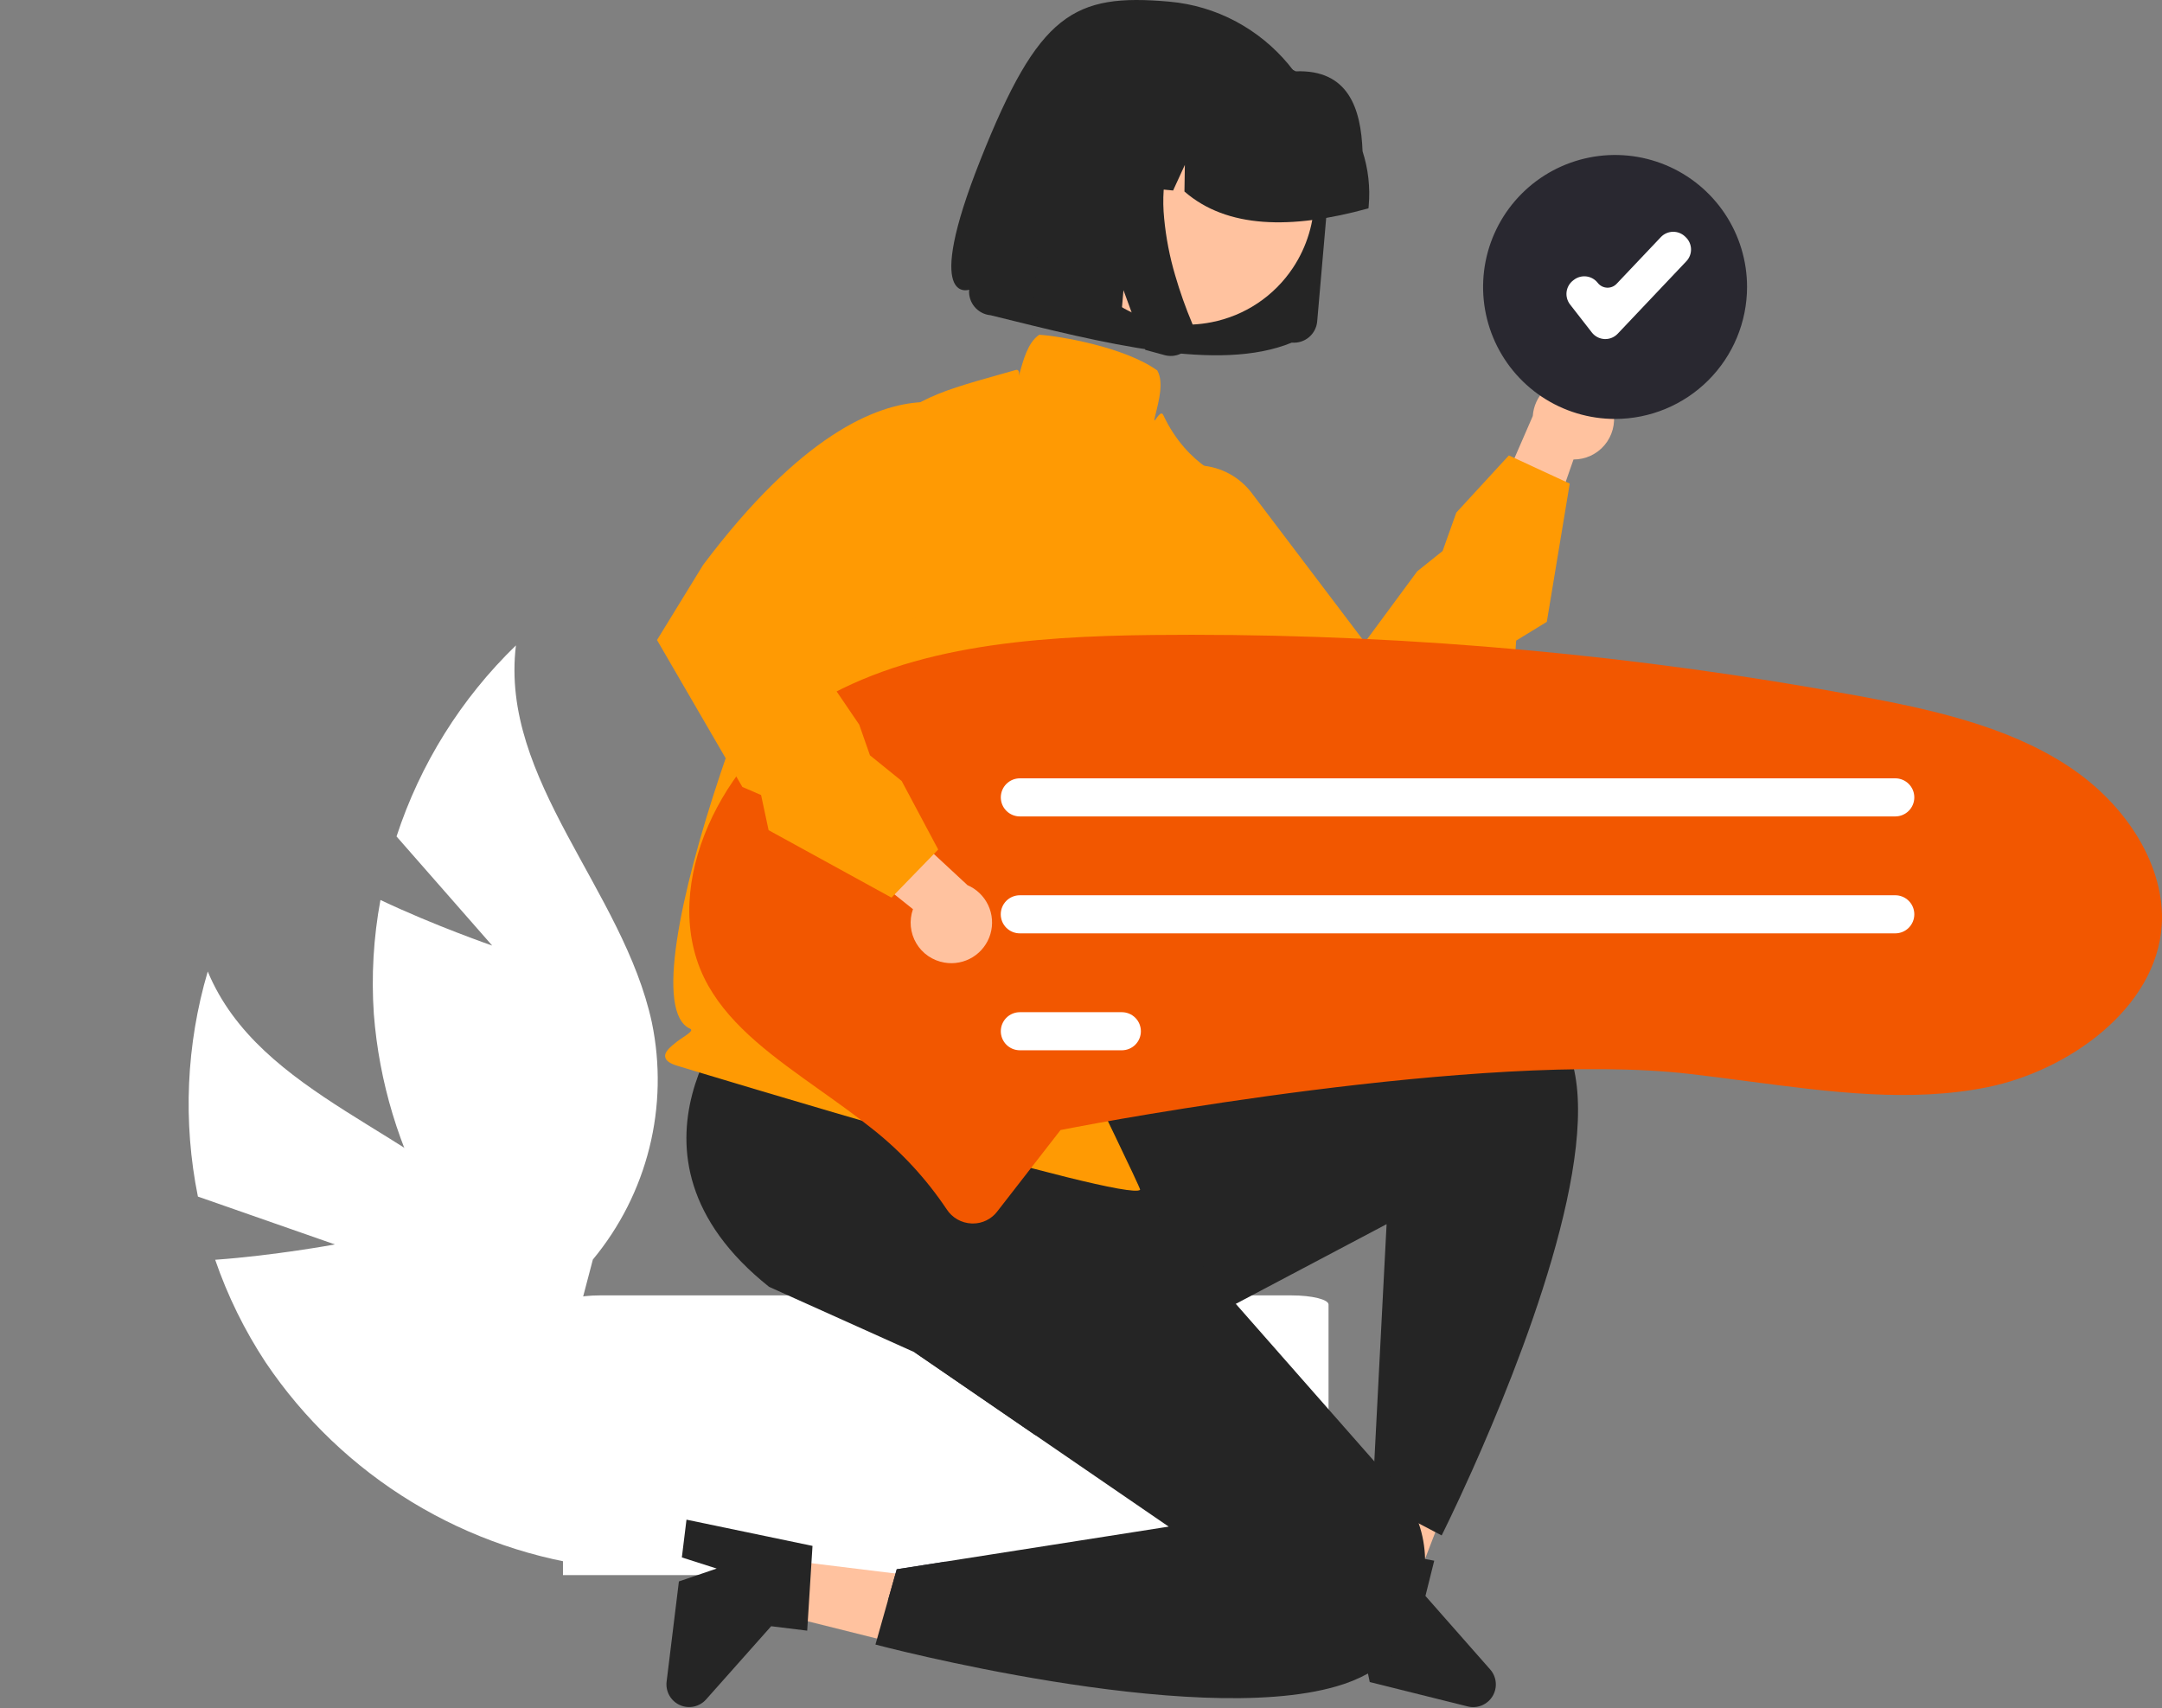 <svg width="362" height="286" viewBox="0 0 362 286" fill="none" xmlns="http://www.w3.org/2000/svg">
<rect x="0" y="0" width="362" height="286" fill="#808080" stroke="none"/>
<g clip-path="url(#clip0_677_799)">
<path d="M56.076 208.363L33.136 200.348C30.61 187.838 31.177 174.901 34.786 162.66C43.489 183.612 70.632 189.47 85.703 206.428C90.362 211.753 93.764 218.058 95.656 224.877C97.548 231.695 97.881 238.852 96.631 245.817L101.023 262.482C89.675 261.181 78.743 257.435 68.982 251.501C59.22 245.568 50.861 237.589 44.48 228.115C40.953 222.764 38.114 216.99 36.03 210.93C45.932 210.228 56.076 208.363 56.076 208.363Z" fill="white"/>
<path d="M82.414 158.324L66.394 140.052C70.356 127.921 77.219 116.94 86.387 108.062C83.645 130.583 104.385 149.047 109.152 171.228C110.586 178.157 110.442 185.32 108.731 192.187C107.02 199.053 103.786 205.446 99.268 210.892L94.885 227.56C85.649 220.839 77.979 212.196 72.404 202.225C66.83 192.255 63.483 181.194 62.595 169.805C62.16 163.412 62.532 156.988 63.702 150.687C72.666 154.952 82.414 158.324 82.414 158.324Z" fill="white"/>
<path d="M216.261 216.895H100.432C97.029 216.895 94.262 217.58 94.262 218.426V263.731H222.447V218.426C222.447 217.58 219.68 216.895 216.261 216.895Z" fill="white"/>
<path d="M129.651 260.973L128.568 269.791L162.065 278.162L163.663 265.147L129.651 260.973Z" fill="#FFC29F"/>
<path d="M136.044 258.838L135.155 273.029L129.12 272.288L118.225 284.547C117.687 285.152 116.97 285.57 116.178 285.739C115.386 285.908 114.56 285.819 113.822 285.485C113.084 285.152 112.472 284.591 112.075 283.885C111.678 283.179 111.517 282.365 111.616 281.561L113.674 264.789L119.999 262.631L114.168 260.769L114.944 254.445L136.044 258.838Z" fill="#252525"/>
<path d="M227.508 265.313L236.129 267.461L248.518 235.233L235.795 232.062L227.508 265.313Z" fill="#FFC29F"/>
<path d="M249.512 279.525L238.672 267.219L240.144 261.316L238.61 261.03H238.601L229.023 259.242L226.165 258.707L219.235 279.114L225.42 280.658L227.976 275.095L229.047 280.204L229.348 281.633L245.746 285.719C246.531 285.915 247.359 285.855 248.108 285.547C248.856 285.239 249.487 284.7 249.908 284.008C250.328 283.316 250.517 282.508 250.445 281.702C250.374 280.895 250.047 280.133 249.512 279.525Z" fill="#252525"/>
<path d="M155.175 261.965L158.3 261.473C154.945 264.966 151.724 267.275 148.666 267.992L150.147 262.753L155.175 261.965Z" fill="#2F2E41"/>
<path d="M246.477 246.237C243.518 252.852 241.387 257.086 241.387 257.086L240.331 256.532L237.549 255.074L230.925 251.6L229.788 251.002L230.113 244.684L231.556 216.745L232.168 204.969L206.919 218.312L177.044 234.103C175.821 236.234 174.605 238.309 173.398 240.325L153.101 226.404L173.699 196.347L185.704 190.736L183.114 190.235C183.776 189.277 184.525 188.383 185.351 187.563L186.259 187.052C186.259 187.052 243.385 155.585 259.82 171.72C261.238 173.163 262.301 174.915 262.927 176.838C268.561 193.021 254.487 228.344 246.477 246.237Z" fill="#252525"/>
<path d="M233.907 275.835C232.677 277.675 231.006 279.178 229.047 280.208C227.387 281.116 225.63 281.833 223.809 282.344C199.588 289.422 146.582 275.357 146.582 275.357L148.665 267.993L150.147 262.755L155.175 261.966L158.3 261.474L195.683 255.61L185.384 248.546L173.398 240.326L153.101 226.404L128.774 215.464C100.577 193.002 124.186 167.816 124.186 167.816L139.967 156.632L145.091 153L176.566 169.106L185.704 190.737L188.514 197.385L206.919 218.313L230.113 244.684L230.294 244.89C230.965 245.399 231.596 245.958 232.182 246.563C232.397 246.773 232.622 247.007 232.851 247.26C234.936 249.516 236.535 252.175 237.549 255.074C238.208 256.986 238.566 258.989 238.61 261.01C238.612 261.014 238.614 261.018 238.614 261.022C238.614 261.026 238.612 261.03 238.61 261.034C238.715 265.244 237.506 270.21 233.907 275.835Z" fill="#252525"/>
<path d="M113.398 178.445C112.143 178.067 111.504 177.605 111.387 176.994C111.216 176.097 112.225 175.297 113.393 174.37C114.207 173.725 116.356 172.601 115.57 172.255C103.661 167.012 132.614 92.572 141.015 84.113C142.722 82.394 142.518 78.905 144.793 75.801C151.007 67.323 156.459 65.787 167.32 62.728C168.202 62.48 169.121 62.219 170.076 61.947C171.312 61.595 170.009 65.106 170.653 62.752C171.369 60.135 172.11 57.429 173.888 56.135L174.004 56.051L174.147 56.06C177.438 56.278 188.184 58.081 193.695 61.973L193.771 62.027L193.815 62.109C194.831 64.004 194.113 66.864 193.418 69.629C192.847 71.899 194.22 68.307 194.766 69.474C198.943 78.392 206.125 80.412 206.198 80.432L206.555 80.528L206.483 80.891C208.361 90.625 195.484 120.783 192.7 141.091C189.872 161.723 205.995 184.96 182.302 181.053C182.356 181.233 191.046 199.072 190.905 199.214C188.75 201.372 118.129 179.874 113.398 178.445Z" fill="#FF9A03"/>
<path d="M270.155 68.989C270.327 69.964 270.282 70.966 270.024 71.922C269.767 72.878 269.303 73.766 268.665 74.523C268.027 75.281 267.231 75.889 266.332 76.306C265.434 76.722 264.455 76.936 263.465 76.934L255.51 99.653L247.93 89.702L256.646 69.653C256.761 67.99 257.482 66.427 258.672 65.26C259.863 64.093 261.44 63.403 263.106 63.321C264.771 63.239 266.408 63.771 267.708 64.815C269.007 65.86 269.878 67.345 270.155 68.989Z" fill="#FFC29F"/>
<path d="M235.147 132.3L220.728 129.183C194.72 120.948 185.803 110.785 182.895 103.707C179.793 96.156 182.62 90.629 182.742 90.398L182.816 90.298L192.144 81.221C193.329 80.068 194.745 79.18 196.299 78.616C197.853 78.052 199.51 77.824 201.158 77.949C202.807 78.073 204.41 78.547 205.862 79.338C207.313 80.129 208.58 81.22 209.578 82.538L228.52 107.548L237.291 95.665L241.545 92.261L243.84 85.828L252.642 76.254L262.832 80.969L258.995 104.121L253.862 107.26L253.62 110.668L253.535 110.768L235.147 132.3Z" fill="#FF9A03"/>
<path d="M162.905 204.855C162.834 204.855 162.762 204.854 162.691 204.851C161.853 204.82 161.035 204.588 160.306 204.174C159.578 203.759 158.96 203.175 158.505 202.471C155.102 197.384 150.926 192.861 146.128 189.063C143.223 186.741 140.187 184.582 137.252 182.494C129.679 177.109 122.547 172.038 118.588 165.031C109.957 149.751 120.122 128.468 134.643 118.923C150.931 108.218 172.355 106.539 193.08 106.319C195.234 106.296 197.39 106.285 199.546 106.285C236.889 106.299 274.153 109.707 310.879 116.465C323.091 118.718 335.874 121.478 346.146 128.177C356.358 134.835 362.565 145.321 361.959 154.891C361.075 168.862 346.265 179.302 332.779 182.031C319.925 184.63 306.571 182.874 292.434 181.013C289.313 180.603 286.086 180.178 282.895 179.809C248.214 175.801 183.064 188.156 180.308 188.684L177.573 189.208L166.963 202.862C166.486 203.484 165.871 203.988 165.167 204.334C164.463 204.679 163.689 204.858 162.905 204.855Z" fill="#F25700"/>
<path d="M317.343 136.699H170.759C169.914 136.698 169.103 136.361 168.506 135.763C167.909 135.165 167.573 134.355 167.573 133.51C167.573 132.664 167.909 131.854 168.506 131.256C169.103 130.658 169.914 130.321 170.759 130.32H317.343C318.188 130.321 318.998 130.658 319.595 131.256C320.193 131.854 320.528 132.664 320.528 133.51C320.528 134.355 320.193 135.165 319.595 135.763C318.998 136.361 318.188 136.698 317.343 136.699Z" fill="white"/>
<path d="M317.343 156.277H170.759C170.34 156.278 169.925 156.196 169.537 156.036C169.15 155.876 168.798 155.642 168.501 155.346C168.204 155.05 167.969 154.699 167.808 154.312C167.647 153.925 167.564 153.51 167.564 153.091C167.564 152.672 167.646 152.257 167.806 151.87C167.966 151.483 168.2 151.131 168.496 150.834C168.793 150.538 169.144 150.302 169.531 150.142C169.918 149.981 170.333 149.899 170.752 149.898H317.343C318.188 149.899 318.998 150.236 319.595 150.834C320.193 151.432 320.528 152.243 320.528 153.088C320.528 153.933 320.193 154.744 319.595 155.342C318.998 155.94 318.188 156.276 317.343 156.277Z" fill="white"/>
<path d="M187.841 175.855H170.759C169.913 175.854 169.103 175.518 168.506 174.92C167.909 174.322 167.573 173.511 167.573 172.666C167.573 171.821 167.909 171.01 168.506 170.412C169.103 169.814 169.913 169.478 170.759 169.477H187.841C188.686 169.478 189.496 169.814 190.094 170.412C190.691 171.01 191.026 171.821 191.026 172.666C191.026 173.511 190.691 174.322 190.094 174.92C189.496 175.518 188.686 175.854 187.841 175.855Z" fill="white"/>
<path d="M270.424 69.88C282.482 69.88 292.256 60.105 292.256 48.047C292.256 35.99 282.482 26.215 270.424 26.215C258.366 26.215 248.591 35.99 248.591 48.047C248.591 60.105 258.366 69.88 270.424 69.88Z" fill="white"/>
<path d="M270.424 70.147C266.053 70.147 261.78 68.851 258.146 66.423C254.512 63.995 251.68 60.543 250.007 56.505C248.334 52.467 247.897 48.024 248.749 43.737C249.602 39.45 251.707 35.513 254.797 32.422C257.888 29.331 261.826 27.227 266.112 26.374C270.399 25.521 274.843 25.959 278.881 27.631C282.919 29.304 286.37 32.136 288.799 35.771C291.227 39.405 292.523 43.677 292.523 48.048C292.516 53.907 290.186 59.524 286.043 63.667C281.9 67.81 276.283 70.141 270.424 70.147Z" fill="#292830"/>
<path d="M268.789 56.771C268.743 56.771 268.696 56.769 268.649 56.767C268.238 56.747 267.836 56.639 267.471 56.449C267.106 56.259 266.786 55.993 266.533 55.667L262.884 50.977C262.654 50.681 262.484 50.342 262.385 49.98C262.285 49.619 262.258 49.241 262.304 48.869C262.351 48.496 262.47 48.137 262.656 47.811C262.841 47.485 263.089 47.198 263.385 46.968L263.516 46.866C263.812 46.635 264.151 46.465 264.513 46.366C264.875 46.266 265.253 46.239 265.625 46.285C265.997 46.332 266.357 46.451 266.683 46.637C267.009 46.822 267.296 47.07 267.526 47.367C267.71 47.603 267.943 47.797 268.21 47.936C268.476 48.074 268.769 48.153 269.068 48.167C269.368 48.182 269.667 48.132 269.945 48.02C270.224 47.908 270.475 47.738 270.681 47.52L278.089 39.7C278.611 39.15 279.329 38.83 280.086 38.81C280.843 38.789 281.577 39.07 282.128 39.59L282.249 39.706C282.522 39.964 282.741 40.273 282.894 40.615C283.046 40.958 283.13 41.327 283.141 41.702C283.151 42.077 283.087 42.45 282.953 42.801C282.818 43.151 282.616 43.472 282.358 43.744L270.862 55.879C270.595 56.16 270.274 56.385 269.917 56.538C269.561 56.692 269.177 56.771 268.789 56.771Z" fill="white"/>
<path d="M158.144 161.173C157.167 161.011 156.237 160.637 155.42 160.077C154.603 159.518 153.919 158.786 153.416 157.933C152.913 157.08 152.602 156.127 152.507 155.141C152.412 154.156 152.534 153.161 152.865 152.228L134.064 137.195L145.964 133.34L161.993 148.206C163.524 148.866 164.76 150.064 165.467 151.574C166.174 153.084 166.302 154.801 165.828 156.399C165.353 157.997 164.309 159.366 162.893 160.246C161.477 161.126 159.787 161.456 158.144 161.173Z" fill="#FFC29F"/>
<path d="M110.007 107.164L117.726 94.592C134.113 72.782 146.657 67.735 154.298 67.337C162.45 66.912 166.729 71.41 166.906 71.602L166.975 71.705L172.45 83.513C173.145 85.013 173.514 86.644 173.531 88.297C173.548 89.95 173.214 91.588 172.55 93.102C171.887 94.617 170.909 95.972 169.681 97.08C168.454 98.188 167.005 99.022 165.431 99.527L135.557 109.112L143.863 121.325L145.665 126.467L150.974 130.763L157.092 142.24L149.267 150.292L128.694 139.001L127.433 133.118L124.297 131.76L124.231 131.648L110.007 107.164Z" fill="#FF9A03"/>
<path d="M216.299 57.363L216.318 57.365C217.351 57.454 218.377 57.129 219.17 56.462C219.963 55.795 220.459 54.84 220.548 53.808L222.438 32.082C222.78 28.19 222.337 24.268 221.133 20.551C218.775 13.296 213.708 7.232 206.988 3.621C203.518 1.761 199.708 0.624 195.786 0.276C179.744 -1.145 173.908 2.233 164.166 26.75C154.425 51.267 162.273 48.509 162.273 48.509C162.227 49.033 162.287 49.56 162.449 50.06C162.767 51.036 163.45 51.851 164.355 52.334C164.819 52.582 165.329 52.734 165.853 52.781C184.838 57.473 203.996 62.418 216.302 57.363L216.299 57.363Z" fill="#252525"/>
<path d="M180.779 20.947C178.423 24.483 177.168 28.638 177.172 32.887C177.176 37.136 178.439 41.288 180.802 44.82C183.164 48.351 186.52 51.103 190.446 52.728C194.372 54.353 198.691 54.779 202.859 53.951C205.618 53.411 208.242 52.33 210.58 50.769C212.918 49.209 214.922 47.199 216.478 44.858C218.829 41.323 220.081 37.172 220.075 32.927C220.07 28.681 218.808 24.533 216.448 21.004C214.088 17.475 210.736 14.724 206.815 13.098C202.894 11.471 198.579 11.042 194.414 11.864C191.653 12.4 189.026 13.479 186.686 15.039C184.345 16.598 182.337 18.607 180.779 20.948L180.779 20.947Z" fill="#FFC29F"/>
<path d="M229.175 34.45C229.446 31.372 229.095 28.27 228.143 25.331C227.879 18.125 225.745 11.612 216.957 11.944C214.23 10.484 211.237 9.587 208.157 9.307L203.81 8.907C203.762 8.903 203.713 8.898 203.664 8.894C197.583 8.369 191.542 10.281 186.87 14.21C182.198 18.138 179.279 23.762 178.753 29.843L178.715 30.279L187.911 31.116L191.81 22.626L191.674 31.46L196.423 31.895L198.389 27.611L198.321 32.066C205.41 38.226 216.098 38.48 229.133 34.885L229.175 34.45Z" fill="#252525"/>
<path d="M199.916 55.246C199.999 55.961 199.879 56.685 199.571 57.335C199.416 57.669 199.215 57.978 198.974 58.255C198.768 58.492 198.534 58.703 198.278 58.884C197.521 59.419 196.597 59.667 195.673 59.582C195.616 59.577 195.558 59.57 195.501 59.562C195.443 59.555 195.386 59.546 195.329 59.535C195.271 59.525 195.214 59.514 195.157 59.501C195.1 59.488 195.043 59.474 194.986 59.458L191.773 58.581L188.112 48.582L187.346 57.382L172.734 53.418L175.983 16.074L200.858 18.359L200.181 19.02C197.93 21.239 196.336 24.037 195.573 27.105C194.816 30.213 194.597 33.429 194.926 36.611C195.235 39.829 195.852 43.01 196.77 46.11C197.568 48.855 198.524 51.552 199.633 54.187C199.776 54.525 199.872 54.882 199.916 55.246Z" fill="#252525"/>
</g>
<defs>
<clipPath id="clip0_677_799">
<rect width="362" height="285.834" fill="white"/>
</clipPath>
</defs>
</svg>
